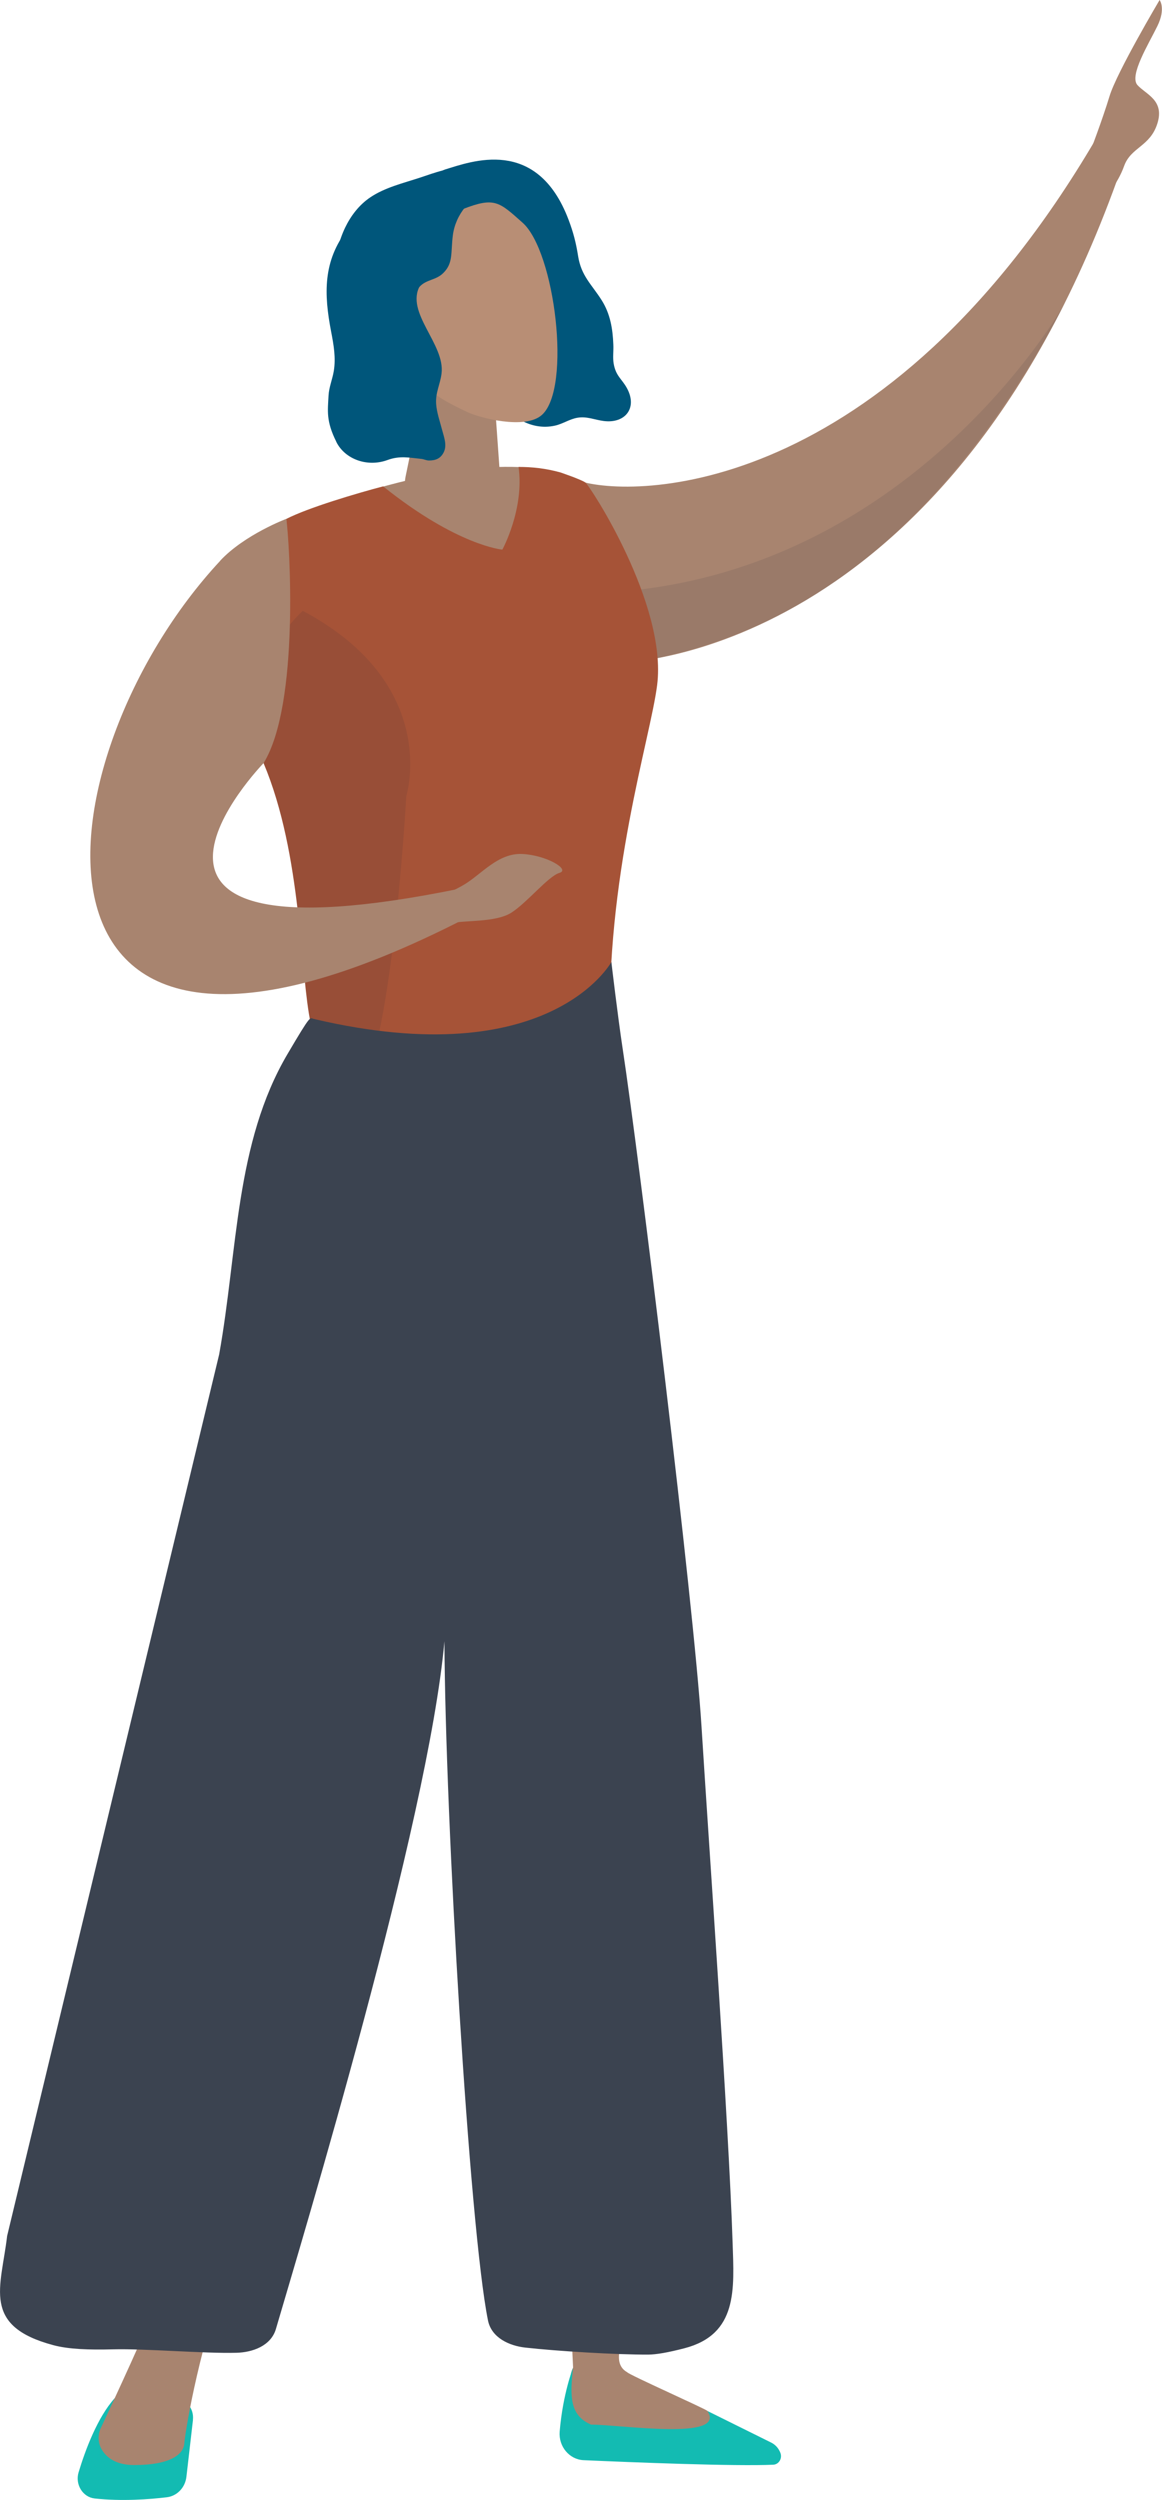 <?xml version="1.0" encoding="UTF-8"?><svg xmlns="http://www.w3.org/2000/svg" id="a628d38cd4c466" viewBox="0 0 172.12 370.29" aria-hidden="true" width="172px" height="370px"><defs><linearGradient class="cerosgradient" data-cerosgradient="true" id="CerosGradient_idd8b66c818" gradientUnits="userSpaceOnUse" x1="50%" y1="100%" x2="50%" y2="0%"><stop offset="0%" stop-color="#d1d1d1"/><stop offset="100%" stop-color="#d1d1d1"/></linearGradient><linearGradient/><style>.b-628d38cd4c466{fill:#192232;opacity:.1;}.c-628d38cd4c466{fill:#00567b;}.d-628d38cd4c466{fill:#b88e75;}.e-628d38cd4c466{fill:#a65337;}.f-628d38cd4c466{fill:#a8846f;}.g-628d38cd4c466{fill:#13bbb2;}.h-628d38cd4c466{fill:#3b4350;}</style></defs><g><path class="f-628d38cd4c466" d="M161.44,22.6s1.85-4.84,2.92-8.37c1.07-3.53,7.41-14.23,7.41-14.23,0,0,.96,1.23-.33,3.87-1.29,2.64-4.2,7.33-2.95,8.73,1.25,1.39,4.03,2.22,2.96,5.67-1.07,3.45-3.92,3.51-4.93,6.31-1.01,2.8-2.72,4.45-2.72,4.45l-2.38-6.42Z"/><path class="f-628d38cd4c466" d="M91.87,98.14s48.67-.25,74.22-73.19c0,0-2.81-5.98-3.8-4.29-31.25,53.21-68.61,53.22-76.67,50.52-4.41-1.48,.47,21.79,6.25,26.96Z"/><path class="b-628d38cd4c466" d="M90.24,99.2s-5.95-7.01-10.66-11.5c54.82,3.68,80.5-47.19,78.15-42.73-19.63,37.14-41.57,47.54-56.67,51.62l-10.83,2.61Z"/></g><path class="f-628d38cd4c466" d="M91.76,76.76s-4.57-17.2-49.34,.11c0,0-9.96,6.36-1.44,37.88,7.97,29.48,65.38,1.33,52.47-28.31-.89-2.05-.07-7.67-1.69-9.68Z"/><g><path class="g-628d38cd4c466" d="M28.58,358.43l-.97,8.42c-.18,1.6-1.38,2.86-2.9,3.04-2.56,.31-6.68,.62-10.7,.18-1.77-.2-2.91-2.08-2.38-3.86,.98-3.25,2.78-8.13,5.36-11h8.87c1.64,0,2.91,1.51,2.71,3.23Z"/><path class="f-628d38cd4c466" d="M49.94,303.36s-11.6,19.49-16.27,32.89c-4.67,13.4-6.3,24.57-6.37,25.63-.1,1.65-2.05,3.24-7.43,3.24-2.78,0-4.14-1.17-4.81-2.31-.57-.97-.6-2.18-.12-3.2,1.7-3.62,7.09-15.19,9.09-20.44,2.38-6.27,9.95-34.37,12.76-44.24,2.81-9.87,6.44-.24,13.15,8.43Z"/></g><g><path class="f-628d38cd4c466" d="M84.47,341.94l.42,8.76c-1.12,1.96-.24,8.99,1.11,9.63,2.3,1.1,23.78,2.53,18.8-3.22-.27-.31-11.62-5.35-11.9-5.74-.82-.47-1.33-1.25-1.2-2.67l1.15-6.76h-8.38Z"/><path class="g-628d38cd4c466" d="M84.89,350.7s-1.51,3.77-1.99,9.46c-.18,2.22,1.44,4.15,3.56,4.24,7.19,.32,22.56,.93,28.08,.67,.83-.04,1.37-.93,1.06-1.75h0c-.26-.68-.75-1.23-1.39-1.54l-9.42-4.67c2.9,4.45-12.74,2.03-17.24,2.02-3.22-1.39-3.12-4.26-2.67-8.43Z"/></g><path class="e-628d38cd4c466" d="M77.8,157.88c.55-.04,1.05-.23,1.48-.51"/><path class="e-628d38cd4c466" d="M61.39,160.25c.24-.03,.48-.09,.71-.17"/><g><path class="c-628d38cd4c466" d="M61.19,53.96c.9,3.59,12.39,6.12,15.72,8.14,1.62,.98,3.46,1.36,5.32,.94,1.16-.26,2.15-.98,3.34-1.17,1.4-.22,2.52,.32,3.86,.49,3.16,.4,5.01-1.9,3.47-4.8-.77-1.45-1.67-1.81-2-3.7-.16-.92,0-1.88-.05-2.82-.09-2.34-.45-4.54-1.72-6.56-1.49-2.36-3.04-3.6-3.5-6.56-.3-1.92-.7-3.48-1.4-5.34-4.7-12.47-14.52-8.62-18.33-7.47-1.22,.37-2.54,2.75-1.46,3.15,.05,.02,.11,.04,.16,.06-.79,1.58-1.12,3.43-1.85,5.05-.96,2.15-1.65,4.41-2.08,6.73-.84,4.57-.62,9.35,.51,13.85Z"/><path class="f-628d38cd4c466" d="M73.2,58.3l1.21,17.11c-1.19,3.13-15.82,2.97-14.34-4.8,.04-.23,2.39-11.57,2.39-11.57-.07-.92,.77-1.7,2.05-1.9l4.67-.75c1.8-.29,3.72,.63,4.01,1.92Z"/><path class="d-628d38cd4c466" d="M60.59,51.02c-1.19-4.89,4.17-18.56,8-20.06,4.71-1.84,5.37-1.03,8.81,2.02,4.8,4.25,7.28,24.46,2.89,28.46-2.51,2.29-9.38,.4-11.06-.4-5.69-2.7-7.14-3.79-8.65-10.01Z"/><path class="c-628d38cd4c466" d="M50.21,43.47c.63,1.22,1.56,2.21,2.06,3.51,.9,2.3,.99,4.83,1.98,7.1,.39,.89,.9,1.75,1.61,2.42,.28,.27,.6,.58,.99,.69-.01,0,.76,.06,.75,.03,.05,.09,.13,.13,.21,.15,.09,.06,.22,.07,.33,0,1.07-.71,2.22-1.48,2.8-2.67,.57-1.17,.57-2.54,.54-3.82-.05-1.77-.65-6.95,.64-8.38,1.04-1.15,2.44-.95,3.56-2.08,1.47-1.48,1.07-2.93,1.39-5.52,.39-3.16,2.64-5.8,5.58-6.91,.13,0,.26-.07,.26-.25,0-1.94-2.09-2.6-3.71-2.8-2.45-.3-4.75,.63-7.02,1.38-2.46,.81-5.18,1.45-7.35,2.92-1.64,1.11-2.87,2.72-3.72,4.49-.93,1.96-1.48,4.21-1.55,6.38-.04,1.17,.12,2.3,.66,3.35Z"/><path class="c-628d38cd4c466" d="M49.81,65.45c1.29,2.59,4.61,3.78,7.58,2.69,1.8-.66,3.17-.36,5.01-.17,.39,.04,.75,.24,1.14,.24,1,0,1.7-.3,2.16-1.17,.57-1.08,.06-2.31-.23-3.41-.32-1.24-.78-2.51-.87-3.81-.11-1.68,.6-2.89,.8-4.48,.56-4.38-5.44-9.04-3.19-13.04,.27-.49-.24-.01-.68,.08-.03-.2-.16-.38-.33-.61-.74-1-2.01-1.86-2.99-2.63-1.93-1.51-4.03-2.78-6.23-3.86,.15-.21,.29-.42,.45-.63,.46-.6-.48-1.3-.94-.71-3.68,4.71-3.52,9.61-2.44,15.21,.37,1.92,.71,3.84,.39,5.8-.2,1.23-.72,2.41-.78,3.67-.11,2.2-.39,3.73,1.15,6.81Z"/></g><g><path class="e-628d38cd4c466" d="M59.04,164.51c-3.51,2.02-6.16,.42-8.15-3.07-.7,.6-4.03-9.65-4.86-9.83-1.62-7.32-1.25-24.91-6.99-38.57,1.23-3.82,3.71-14.1,3.82-20.17,.1-5.34-.17-10.68-.45-16.01,3.24-1.67,10.58-3.84,14.34-4.82,11.01,8.82,17.66,9.37,17.66,9.37,0,0,3.28-6,2.4-12.25,1.93,0,3.95,.19,6.22,.82,0,0,2.98,1.02,3.67,1.48,.64,.42,12.15,18.02,10.64,30.01-1.01,8.01-7.71,28.54-6.96,52.51l-31.33,10.52Z"/><path class="b-628d38cd4c466" d="M39.05,113.04c5.35,12.7,5.1,27.06,6.84,37.87-.29,1.07-1.64,1.44-1.26,4.24,.52,3.76,3.7,8.23,7.13,7.62,5.99-1.05,8.42-44.86,8.42-44.86,0,0,5.18-16.52-15.33-27.43,0,0-11.15,9.85-5.8,22.56Z"/></g><path class="h-628d38cd4c466" d="M1.05,331.18c-.91,7.69-3.81,13.33,6.83,16.18,2.33,.62,5.29,.71,8.91,.62,4.73-.12,13.52,.64,18.25,.51,2.32-.06,5.09-.99,5.83-3.54,4.01-13.7,22.57-75.04,24.96-101.85,.12,26.4,3.69,86.92,6.45,100.6,.53,2.6,3.2,3.76,5.51,4.02,4.7,.53,13.49,1.06,18.23,1.04q1.74,0,5.33-.93c7.98-2.06,7.39-8.8,7.17-15.62-.59-18.05-3.49-58.5-4.61-76.53-1.15-18.36-9.27-84.5-11.67-100.3-.73-4.79-1.68-12.89-1.68-12.89,0,0-9.08,16.68-44.1,8.43-.59-.14-.29-.89-3.87,5.19-7.77,13.18-7.37,29.13-10.13,44.5"/><g><path class="f-628d38cd4c466" d="M32.61,83.07C5.33,112.37-1.21,172.16,69.13,135.94c0,0,.18-4.56-.95-4.33-58.87,12.07-29.14-18.58-29.14-18.58,5.39-8.73,3.84-32.75,3.37-36.18,0,0-6.18,2.32-9.81,6.21Z"/><path class="f-628d38cd4c466" d="M59.71,135.35c-.05-.1,6.46-2.79,9.02-4.31,2.59-1.54,5.02-4.7,8.6-4.55,3.59,.16,7.2,2.31,5.54,2.8-1.66,.49-4.75,4.37-7.12,5.89-2.37,1.52-7.33,1.09-8.78,1.58-.96,.33-5.74,2.29-5.74,2.29l-1.54-3.7Z"/></g></svg>
